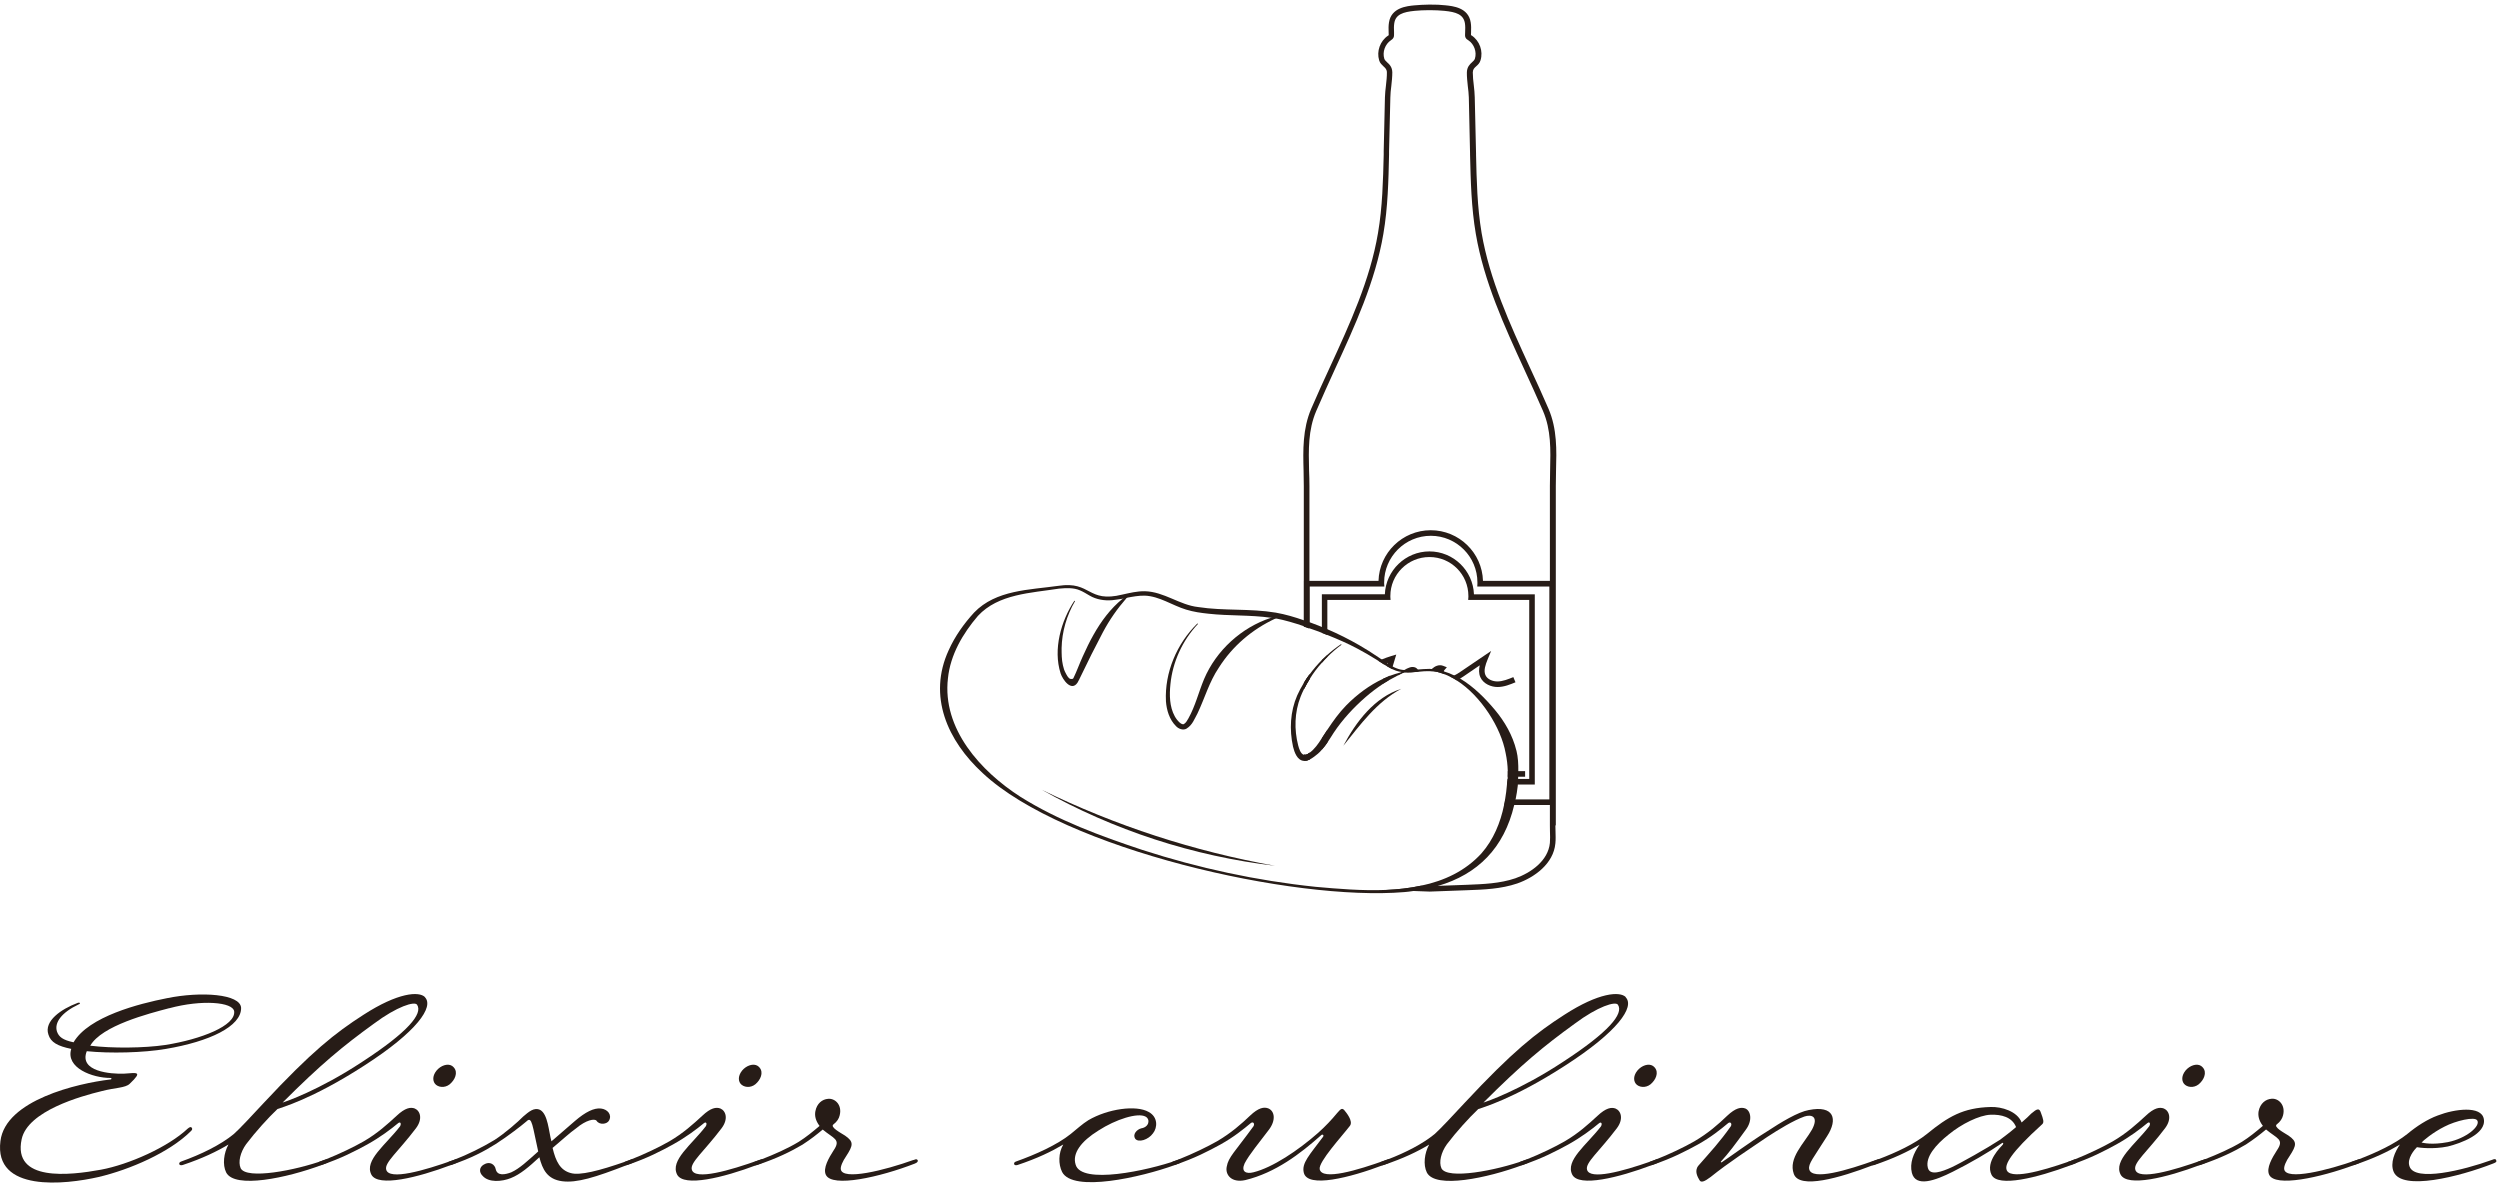 <svg width="315" height="149" viewBox="0 0 315 149" fill="none" xmlns="http://www.w3.org/2000/svg">
<g clip-path="url(#clip0_60_166)">
<path d="M20.921 132.159C26.383 131.239 30.425 129.326 30.38 126.986C30.279 125.237 25.354 124.891 21.021 125.774C17.561 126.457 11.17 128.07 9.268 131.33C7.902 131.039 7.411 130.647 7.174 129.964C6.828 128.844 7.757 127.578 9.896 126.558C10.187 126.466 10.096 126.266 9.805 126.357C7.702 127.14 5.517 128.652 6.1 130.356C6.391 131.33 7.274 131.813 8.976 132.159C8.239 134.554 11.653 135.821 13.902 135.821C14.102 135.821 14.102 136.021 13.847 136.021C9.805 136.504 0.692 138.599 0.055 143.772C-0.774 150.248 8.184 149.273 12.436 148.299C16.332 147.379 21.349 145.229 24.08 142.497C24.28 142.315 24.225 142.169 24.134 142.06C24.034 141.969 23.889 142.005 23.652 142.205C21.166 144.546 16.196 146.741 12.727 147.379C8.776 148.107 1.566 148.936 2.731 143.526C3.514 139.974 10.187 138.116 12.827 137.478C14.484 137.041 15.804 137.087 16.341 136.558C18.089 134.901 17.17 135.192 15.604 135.283C14.002 135.338 9.905 135.046 10.934 132.451C13.856 132.751 18.089 132.651 20.921 132.159ZM21.321 127.04C25.463 125.92 29.36 126.266 29.506 127.432C29.706 129.235 25.363 130.948 20.83 131.667C18.199 132.059 14.147 132.104 11.371 131.758C12.827 129.226 18.727 127.714 21.321 127.031V127.04Z" fill="#271C17"/>
<path d="M53.54 125.629C52.802 124.891 50.171 125.036 45.792 127.869C42.224 130.164 39.31 132.451 33.211 138.99C32.091 140.202 30.043 142.397 29.46 142.888C27.803 144.255 25.318 145.466 22.832 146.35C22.687 146.404 22.541 146.495 22.587 146.696C22.687 146.841 22.832 146.841 23.033 146.787C25.518 145.958 27.321 145.083 28.786 144.209C28.195 145.284 28.012 146.75 28.495 147.725C29.569 149.829 36.16 148.417 40.521 146.796C40.685 146.732 40.849 146.668 41.004 146.614C41.441 146.468 41.441 146.313 41.386 146.222C41.34 146.067 41.249 146.04 41.058 146.094C40.986 146.113 40.913 146.149 40.849 146.167C37.198 147.488 31.053 148.654 30.325 147.197C29.979 146.422 30.279 145.193 31.008 144.173C32.228 142.57 33.739 140.903 34.959 139.737C35.305 139.591 39.247 138.562 45.883 134.272C52.556 129.982 54.705 126.858 53.54 125.647V125.629ZM45.683 133.762C40.157 137.414 35.869 138.844 35.605 138.926C40.421 134.108 43.198 131.813 47.103 128.989C50.026 126.803 52.265 126.12 52.556 126.603C53.294 127.723 51.437 130.01 45.683 133.762Z" fill="#271C17"/>
<path d="M56.954 134.299C56.416 133.953 55.542 134.245 55.005 134.892C54.414 135.62 54.523 136.349 54.951 136.695C55.433 137.077 56.316 137.077 56.899 136.394C57.491 135.766 57.727 134.837 56.954 134.299ZM57.727 146.204C57.682 146.003 57.527 146.003 57.19 146.149C57.172 146.158 57.136 146.167 57.117 146.176C53.485 147.479 49.006 148.772 48.66 147.37C48.423 146.486 50.171 145.12 52.411 142.16C53.294 140.985 52.948 139.965 52.265 139.673C51.737 139.473 51.054 139.573 49.971 140.593C48.851 141.622 47.586 142.788 45.829 143.808C44.645 144.491 42.779 145.393 41.058 146.076C40.986 146.095 40.913 146.131 40.849 146.149C40.667 146.222 40.494 146.286 40.321 146.35C40.175 146.404 40.03 146.495 40.075 146.696C40.13 146.841 40.312 146.841 40.512 146.787C42.997 145.958 44.745 145.038 46.266 144.209C47.923 143.289 49.279 142.26 50.162 141.522C50.453 141.285 50.599 141.577 50.408 141.914C48.605 144.255 45.865 146.204 46.794 148.007C47.64 149.601 52.602 148.39 56.844 146.787C56.862 146.778 56.899 146.769 56.917 146.769C57.063 146.705 57.199 146.65 57.336 146.605C57.773 146.459 57.773 146.304 57.718 146.213L57.727 146.204Z" fill="#271C17"/>
<path d="M79.913 146.204C79.859 146.003 79.713 146.003 79.376 146.149C79.322 146.167 79.258 146.195 79.212 146.213C79.085 146.258 78.967 146.304 78.839 146.35C75.462 147.534 73.031 148.135 71.92 147.807C70.6 147.461 70.027 146.35 69.626 144.637C70.846 143.617 71.775 142.743 72.603 142.16C73.823 141.131 74.943 140.885 75.179 141.231C75.525 141.768 76.499 141.668 76.745 141.176C77.137 140.447 76.545 139.764 75.717 139.673C74.843 139.573 73.768 140.11 72.457 141.231L69.48 143.808C69.135 142.542 69.043 140.402 68.069 139.855C67.286 139.473 66.613 140.101 65.921 140.684C65.293 141.331 63.581 142.834 62.261 143.663C60.804 144.546 58.938 145.475 57.181 146.149C57.163 146.158 57.127 146.167 57.108 146.176C56.954 146.231 56.808 146.295 56.653 146.34C56.508 146.395 56.362 146.486 56.407 146.687C56.508 146.832 56.653 146.832 56.853 146.778C56.872 146.778 56.908 146.759 56.926 146.759C59.375 145.931 61.005 145.065 62.461 144.145C64.118 143.08 65.73 141.814 66.358 141.276C67.041 140.593 67.095 141.905 67.814 145.083C66.449 146.295 65.475 147.233 64.41 147.716C63.636 148.007 62.662 148.198 62.461 147.324C62.361 146.741 61.724 146.258 60.95 146.741C60.358 147.087 60.358 147.716 60.804 148.153C61.578 149.036 63.235 148.891 64.355 148.444C65.575 147.962 66.695 146.987 67.96 145.812C68.352 147.324 68.934 148.59 70.837 148.836C72.658 149.073 74.979 148.362 79.021 146.787C79.04 146.778 79.067 146.778 79.085 146.768C79.222 146.714 79.367 146.65 79.513 146.605C79.959 146.459 79.959 146.304 79.904 146.213H79.913V146.204Z" fill="#271C17"/>
<path d="M95.463 134.299C94.926 133.953 94.043 134.245 93.505 134.892C92.923 135.62 93.014 136.349 93.46 136.695C93.952 137.077 94.816 137.077 95.408 136.394C95.991 135.766 96.237 134.837 95.463 134.299ZM96.237 146.204C96.191 146.049 96.1 146.022 95.909 146.076C95.818 146.095 95.727 146.14 95.636 146.167C91.985 147.47 87.515 148.772 87.169 147.37C86.923 146.486 88.68 145.12 90.92 142.16C91.803 140.985 91.457 139.965 90.774 139.673C90.237 139.473 89.554 139.573 88.48 140.593C87.36 141.622 86.086 142.788 84.338 143.808C83.091 144.528 81.133 145.466 79.367 146.149C79.313 146.167 79.249 146.195 79.203 146.213C79.076 146.258 78.958 146.304 78.83 146.35C78.684 146.404 78.539 146.495 78.593 146.696C78.648 146.841 78.83 146.841 79.03 146.787C79.049 146.778 79.076 146.778 79.094 146.769C81.552 145.94 83.291 145.029 84.784 144.209C86.441 143.289 87.806 142.26 88.69 141.522C88.981 141.285 89.126 141.577 88.926 141.914C87.124 144.255 84.402 146.204 85.321 148.007C86.168 149.601 91.129 148.39 95.363 146.787C95.381 146.778 95.408 146.778 95.426 146.769C95.572 146.714 95.718 146.65 95.854 146.605C96.3 146.459 96.3 146.304 96.246 146.213H96.237V146.204Z" fill="#271C17"/>
<path d="M115.109 146.149C111.449 147.47 106.132 148.781 105.941 147.324C105.887 146.978 106.187 146.295 106.624 145.666C107.507 144.3 107.598 143.863 106.478 143.089C105.941 142.743 104.53 142.014 105.022 141.668C105.459 141.34 105.705 140.939 105.796 140.548C106.142 139.227 105.213 138.362 104.339 138.453C103.602 138.507 102.919 139.036 102.737 140.019C102.637 140.548 102.737 141.176 103.265 141.868C102.391 142.606 101.562 143.289 100.634 143.872C99.241 144.719 97.548 145.457 95.918 146.094C95.827 146.113 95.736 146.158 95.645 146.186C95.481 146.249 95.326 146.304 95.171 146.359C95.026 146.413 94.88 146.504 94.935 146.705C95.026 146.85 95.171 146.85 95.372 146.796C95.39 146.787 95.417 146.787 95.436 146.778C97.894 145.958 99.669 145.083 101.125 144.218C102.254 143.48 102.837 143.007 103.665 142.324C105.031 143.48 106.005 143.535 105.031 144.956C104.439 145.876 103.665 147.197 104.057 148.025C104.831 149.683 110.876 148.317 115.264 146.614C115.646 146.468 115.646 146.313 115.646 146.222C115.555 146.022 115.409 146.022 115.118 146.167V146.149H115.109Z" fill="#271C17"/>
<path d="M148.593 146.076C148.493 146.104 148.393 146.149 148.292 146.195C144.587 147.497 136.239 149.301 135.529 146.741C135.083 145.32 136.212 143.808 138.397 142.451C140.591 141.03 143.367 140.156 144.341 140.693C144.969 141.039 144.787 142.014 143.804 142.169C143.222 142.315 142.684 142.943 143.03 143.471C143.422 144.009 144.687 143.626 145.279 142.797C145.862 142.06 145.907 140.748 144.742 140.11C143.14 139.191 139.571 139.719 137.14 141.14C136.366 141.622 135.684 142.26 134.901 142.888C133.189 144.255 130.503 145.466 128.018 146.35C127.872 146.404 127.727 146.495 127.781 146.696C127.872 146.841 128.018 146.841 128.218 146.787C130.704 145.958 132.506 145.084 133.972 144.209C133.344 145.284 133.344 146.696 133.826 147.67C135.183 150.293 143.795 148.335 148.028 146.796C148.037 146.796 148.047 146.787 148.056 146.787C148.22 146.723 148.383 146.659 148.538 146.605C148.921 146.459 148.921 146.304 148.921 146.213C148.848 146.067 148.757 146.031 148.593 146.085V146.076Z" fill="#271C17"/>
<path d="M175.203 146.204C175.176 146.049 175.067 146.022 174.875 146.076C174.803 146.095 174.739 146.131 174.666 146.149C171.015 147.47 166.582 148.781 166.281 147.324C166.099 146.404 169.113 143.134 170.087 141.859C170.533 141.276 169.65 140.202 169.359 139.855C169.058 139.564 168.912 139.764 168.476 140.247C167.793 141.076 167.019 141.905 166.09 142.734C163.55 144.974 160.328 147.115 157.942 147.707C157.023 147.943 156.34 147.652 156.823 146.586C157.405 145.457 158.716 143.899 159.891 142.333C160.774 141.158 160.628 140.001 159.8 139.655C159.262 139.455 158.58 139.555 157.505 140.575C156.431 141.604 155.111 142.77 153.363 143.79C152.171 144.473 150.304 145.375 148.584 146.058C148.483 146.085 148.383 146.131 148.283 146.176C148.138 146.231 147.992 146.277 147.846 146.331C147.701 146.386 147.555 146.477 147.61 146.677C147.691 146.814 147.828 146.823 148.01 146.778C148.01 146.778 148.028 146.778 148.037 146.778C150.523 145.949 152.271 145.029 153.791 144.2C155.448 143.28 156.713 142.251 157.596 141.513C157.888 141.276 158.134 141.568 157.942 141.905C155.603 145.12 154.774 145.803 154.574 146.978C154.337 148.007 155.166 149.082 156.914 148.69C160.719 147.761 163.833 145.375 166.464 143.034C166.609 142.888 166.855 142.989 166.709 143.235C164.998 145.53 163.978 146.55 164.279 147.761C164.743 149.738 170.05 148.408 174.32 146.787C174.32 146.787 174.32 146.787 174.338 146.787C174.493 146.732 174.648 146.668 174.803 146.614C175.24 146.468 175.24 146.313 175.185 146.222H175.203V146.204Z" fill="#271C17"/>
<path d="M204.845 125.629C204.108 124.891 201.477 125.036 197.098 127.869C193.529 130.164 190.616 132.451 184.516 138.99C183.397 140.202 181.348 142.397 180.766 142.888C179.273 144.118 177.106 145.229 174.866 146.085C174.794 146.104 174.73 146.14 174.657 146.158C174.484 146.231 174.302 146.295 174.129 146.359C173.983 146.413 173.838 146.504 173.883 146.705C173.983 146.85 174.129 146.85 174.329 146.796C174.329 146.796 174.329 146.796 174.347 146.787C176.824 145.967 178.617 145.093 180.074 144.218C179.482 145.293 179.3 146.759 179.782 147.734C180.857 149.838 187.448 148.426 191.809 146.805H191.818C191.982 146.741 192.145 146.677 192.3 146.623C192.737 146.477 192.737 146.322 192.683 146.231C192.655 146.076 192.546 146.049 192.355 146.104C192.282 146.122 192.209 146.158 192.145 146.176C188.495 147.497 182.35 148.663 181.621 147.206C181.275 146.431 181.576 145.202 182.304 144.182C183.524 142.579 185.035 140.912 186.255 139.746C186.601 139.6 190.543 138.571 197.18 134.281C203.853 129.991 206.001 126.867 204.836 125.656V125.629H204.845ZM196.989 133.762C191.463 137.414 187.175 138.844 186.911 138.926C191.727 134.108 194.503 131.813 198.409 128.989C201.331 126.803 203.571 126.12 203.862 126.603C204.599 127.723 202.742 130.01 196.989 133.762Z" fill="#271C17"/>
<path d="M208.259 134.299C207.722 133.953 206.848 134.245 206.311 134.892C205.719 135.62 205.829 136.349 206.256 136.695C206.739 137.077 207.622 137.077 208.205 136.394C208.796 135.766 209.033 134.837 208.259 134.299ZM209.033 146.204C208.988 146.003 208.833 146.003 208.505 146.149C208.45 146.158 208.414 146.176 208.369 146.204C208.232 146.258 208.095 146.295 207.968 146.35C204.417 147.597 200.303 148.709 199.966 147.379C199.729 146.495 201.477 145.129 203.716 142.169C204.6 140.994 204.254 139.974 203.571 139.682C203.043 139.482 202.36 139.582 201.277 140.602C200.157 141.632 198.891 142.797 197.134 143.817C195.951 144.501 194.085 145.402 192.364 146.085C192.291 146.104 192.218 146.14 192.155 146.158C191.982 146.231 191.8 146.295 191.627 146.359C191.481 146.413 191.335 146.504 191.381 146.705C191.435 146.85 191.617 146.85 191.818 146.796H191.827C194.312 145.967 196.06 145.047 197.581 144.218C199.237 143.298 200.594 142.269 201.477 141.531C201.768 141.295 201.914 141.586 201.723 141.923C199.92 144.264 197.189 146.213 198.109 148.016C198.955 149.61 203.917 148.399 208.159 146.796C208.177 146.787 208.205 146.787 208.223 146.778C208.369 146.723 208.505 146.659 208.651 146.614C209.088 146.468 209.088 146.313 209.033 146.222V146.204Z" fill="#271C17"/>
<path d="M236.918 146.204C236.891 146.067 236.818 146.031 236.663 146.067C236.59 146.067 236.508 146.113 236.39 146.149C232.73 147.47 228.297 148.781 227.96 147.324C227.814 146.641 228.488 145.912 230.199 143.18C231.62 140.994 231.083 139.227 227.905 139.865C226.54 140.11 224.446 141.376 222.589 142.597C220.395 143.963 218.255 145.575 216.935 146.45C216.844 146.495 216.79 146.395 216.844 146.35C217.818 145.284 218.556 144.3 219.967 142.351C220.85 141.176 220.595 139.965 219.921 139.673C219.384 139.473 218.701 139.573 217.618 140.593C216.553 141.622 215.233 142.788 213.485 143.808C212.238 144.528 210.28 145.466 208.514 146.149C208.46 146.158 208.423 146.176 208.378 146.204C208.241 146.258 208.104 146.295 207.977 146.35C207.831 146.404 207.686 146.495 207.731 146.696C207.831 146.841 207.977 146.841 208.177 146.787C208.196 146.778 208.223 146.778 208.241 146.769C210.699 145.94 212.429 145.029 213.931 144.209C215.588 143.289 216.853 142.26 217.736 141.522C218.028 141.285 218.273 141.577 218.082 141.914C216.662 143.918 215.652 144.983 213.986 146.887C213.448 147.57 213.931 148.344 214.131 148.69C214.313 149.036 214.714 148.927 215.542 148.299C217.782 146.495 220.413 144.792 222.716 143.225C224.127 142.306 225.975 141.176 227.35 140.684C228.224 140.393 229.198 140.639 228.324 142.306C227.295 144.109 225.302 145.912 226.021 147.916C226.722 149.874 231.774 148.435 236.017 146.805C236.026 146.805 236.035 146.805 236.044 146.805C236.208 146.741 236.39 146.668 236.554 146.605C236.991 146.459 236.991 146.304 236.936 146.213H236.918V146.204Z" fill="#271C17"/>
<path d="M261.435 146.076C261.316 146.104 261.216 146.158 261.107 146.204C260.97 146.258 260.834 146.295 260.706 146.35C260.688 146.359 260.661 146.359 260.643 146.368C257.12 147.597 253.087 148.699 252.813 147.324C252.668 146.696 253.205 145.375 257.302 141.668C257.593 141.431 257.447 140.994 257.156 140.211C256.956 139.582 256.673 139.682 255.936 140.311C255.645 140.602 255.253 140.994 254.725 141.431C254.188 140.019 252.185 139.427 250.82 139.482C247.36 139.573 245.467 140.693 242.781 142.888C241.252 144.118 238.93 145.22 236.672 146.067C236.417 146.158 236.163 146.249 235.917 146.35C235.771 146.404 235.625 146.495 235.671 146.696C235.753 146.814 235.871 146.841 236.017 146.814C236.026 146.814 236.035 146.814 236.044 146.805C236.062 146.805 236.099 146.805 236.117 146.805C238.593 145.976 240.396 145.102 241.871 144.227C241.088 145.302 240.596 146.568 240.896 147.78C241.379 149.638 243.819 148.763 246.058 147.634C248.207 146.568 250.638 145.147 252.258 144.027C252.349 143.936 252.495 144.027 252.349 144.227C252.149 144.473 250.11 146.377 250.938 148.035C251.739 149.628 256.646 148.417 260.925 146.814C260.943 146.814 260.97 146.814 260.989 146.796C261.134 146.741 261.271 146.677 261.417 146.632C261.808 146.486 261.808 146.331 261.808 146.24C261.735 146.095 261.635 146.058 261.462 146.113L261.435 146.085V146.076ZM251.976 143.626C250.419 144.646 247.051 146.55 245.885 147.087C244.711 147.616 243.163 148.208 242.908 147.133C242.563 145.776 243.937 144.209 245.539 142.943C247.142 141.622 249.39 140.511 250.801 140.457C252.167 140.402 253.533 140.748 254.024 142.014C253.341 142.606 252.568 143.189 251.976 143.635V143.626Z" fill="#271C17"/>
<path d="M277.321 134.299C276.793 133.953 275.91 134.245 275.373 134.892C274.79 135.62 274.89 136.349 275.327 136.695C275.81 137.077 276.684 137.077 277.275 136.394C277.858 135.766 278.104 134.837 277.321 134.299ZM278.113 146.204C278.067 146.049 277.976 146.022 277.785 146.076C277.694 146.095 277.603 146.14 277.512 146.167C273.861 147.47 269.391 148.772 269.046 147.37C268.8 146.486 270.557 145.12 272.796 142.16C273.679 140.985 273.333 139.965 272.651 139.673C272.114 139.473 271.431 139.573 270.356 140.593C269.237 141.622 267.962 142.788 266.214 143.808C265.022 144.491 263.155 145.393 261.435 146.076C261.316 146.104 261.216 146.158 261.107 146.204C260.97 146.258 260.834 146.295 260.706 146.35C260.688 146.359 260.661 146.359 260.643 146.368C260.515 146.432 260.424 146.523 260.47 146.687C260.524 146.832 260.706 146.832 260.907 146.778C260.925 146.778 260.952 146.778 260.97 146.759C263.428 145.931 265.158 145.02 266.66 144.2C268.317 143.28 269.683 142.251 270.566 141.513C270.857 141.276 271.003 141.568 270.803 141.905C269 144.246 266.278 146.195 267.197 147.998C268.044 149.592 272.997 148.381 277.239 146.778C277.257 146.778 277.285 146.778 277.303 146.759C277.448 146.705 277.585 146.641 277.731 146.595C278.168 146.45 278.168 146.295 278.122 146.204H278.113Z" fill="#271C17"/>
<path d="M297.167 146.076C297.094 146.104 297.022 146.14 296.949 146.158C293.298 147.461 288.009 148.781 287.809 147.315C287.754 146.969 288.045 146.286 288.491 145.657C289.374 144.291 289.465 143.854 288.346 143.08C287.809 142.734 286.397 142.005 286.889 141.659C287.326 141.331 287.563 140.93 287.663 140.539C288.009 139.218 287.071 138.353 286.206 138.444C285.469 138.498 284.786 139.027 284.586 140.01C284.495 140.539 284.586 141.167 285.123 141.859C284.249 142.597 283.421 143.28 282.492 143.863C281.099 144.71 279.406 145.448 277.776 146.085C277.685 146.104 277.594 146.149 277.503 146.176C277.339 146.24 277.184 146.295 277.03 146.35C276.884 146.404 276.738 146.495 276.793 146.696C276.884 146.841 277.03 146.841 277.23 146.787C277.248 146.778 277.275 146.778 277.294 146.769C279.752 145.949 281.527 145.074 282.984 144.209C284.103 143.471 284.695 142.998 285.524 142.315C286.889 143.471 287.863 143.526 286.889 144.947C286.297 145.867 285.523 147.187 285.915 148.016C286.661 149.61 292.288 148.399 296.621 146.796H296.639C296.803 146.732 296.958 146.668 297.113 146.614C297.504 146.468 297.504 146.313 297.504 146.222C297.431 146.076 297.34 146.04 297.158 146.095V146.076H297.167Z" fill="#271C17"/>
<path d="M314.519 146.204C314.465 146.003 314.319 146.003 313.982 146.149C310.331 147.47 304.286 148.927 303.604 146.978C303.221 145.949 304.286 144.792 304.532 144.546C304.769 144.601 306.572 144.838 308.429 144.455C310.031 144.063 313.299 142.888 312.962 140.994C312.662 139.282 309.303 139.719 307.163 140.548C305.843 141.03 304.478 141.914 303.312 142.888C301.765 144.118 299.434 145.229 297.167 146.085C297.094 146.113 297.022 146.149 296.949 146.167C296.776 146.231 296.603 146.295 296.439 146.35C296.293 146.404 296.148 146.495 296.193 146.696C296.293 146.832 296.43 146.841 296.621 146.787H296.639C299.125 145.958 300.927 145.084 302.393 144.209C301.765 145.093 301.118 146.55 301.61 147.67C302.684 150.066 309.803 148.299 314.137 146.605C314.583 146.459 314.583 146.304 314.528 146.213H314.519V146.204ZM307.992 141.959C309.403 141.222 311.834 140.639 312.134 141.176C312.571 141.859 310.814 143.426 308.429 143.909C306.38 144.291 305.361 144 305.115 143.963C305.261 143.763 306.535 142.688 307.992 141.959Z" fill="#271C17"/>
<path d="M164.998 84.979C164.761 85.298 164.534 85.635 164.333 85.972V86.773C164.534 86.373 164.761 85.972 164.998 85.589C164.998 85.571 165.016 85.544 165.043 85.525V84.924C165.043 84.924 165.016 84.952 164.998 84.979ZM196.033 104.006V61.234C196.033 60.587 196.051 59.941 196.06 59.303C196.133 56.725 196.206 54.048 195.113 51.507C194.349 49.73 193.529 47.954 192.728 46.224C190.252 40.832 187.694 35.258 186.683 29.355C186.128 26.058 186.055 22.707 185.982 19.473V19.318C185.918 16.959 185.864 14.6 185.818 12.25C185.809 11.768 185.755 11.258 185.7 10.766C185.627 10.183 185.573 9.636 185.573 9.126C185.582 8.735 185.755 8.571 186.01 8.343C186.219 8.161 186.446 7.951 186.547 7.596C186.902 6.458 186.446 5.146 185.418 4.463C185.39 4.463 185.354 4.436 185.345 4.436V4.354C185.345 4.253 185.354 4.144 185.354 4.044C185.363 3.652 185.381 3.233 185.309 2.824C185.017 0.938 183.051 0.765 182.095 0.665C181.485 0.601 180.902 0.574 180.383 0.583C180.31 0.583 180.238 0.583 180.165 0.583H179.955C179.4 0.583 178.836 0.628 178.226 0.674C177.279 0.765 175.303 0.947 175.012 2.824C174.939 3.252 174.957 3.661 174.967 4.053C174.976 4.153 174.976 4.263 174.976 4.372C174.976 4.399 174.976 4.427 174.985 4.427C174.967 4.445 174.921 4.472 174.885 4.499C173.892 5.164 173.428 6.467 173.774 7.605C173.874 7.961 174.12 8.161 174.311 8.352C174.557 8.58 174.748 8.744 174.748 9.135C174.757 9.646 174.693 10.192 174.63 10.775C174.575 11.258 174.511 11.768 174.502 12.26C174.448 14.509 174.402 16.768 174.347 19.018V19.482C174.266 22.716 174.193 26.067 173.628 29.365C172.636 35.267 170.06 40.841 167.583 46.233C166.782 47.963 165.963 49.749 165.207 51.516C164.124 54.057 164.179 56.725 164.251 59.312C164.26 59.941 164.279 60.596 164.279 61.243V78.958C164.497 79.031 164.725 79.113 164.943 79.186C164.961 79.186 164.971 79.186 164.989 79.186V61.234C164.989 60.578 164.971 59.913 164.943 59.285C164.88 56.662 164.816 54.184 165.845 51.789C166.6 50.031 167.419 48.237 168.202 46.515C170.697 41.087 173.291 35.467 174.302 29.483C174.876 26.131 174.948 22.752 175.021 19.491V19.036C175.085 16.777 175.14 14.527 175.185 12.269C175.185 11.822 175.249 11.321 175.303 10.857C175.367 10.274 175.431 9.682 175.431 9.126C175.422 8.434 175.048 8.088 174.766 7.842C174.602 7.687 174.475 7.56 174.42 7.396C174.165 6.558 174.511 5.565 175.267 5.064C175.358 5 175.495 4.909 175.577 4.745C175.649 4.609 175.649 4.463 175.649 4.345C175.649 4.244 175.649 4.135 175.649 4.035C175.631 3.652 175.622 3.288 175.677 2.933C175.841 1.813 176.796 1.512 178.253 1.366C178.845 1.312 179.391 1.284 179.928 1.284H180.32C180.848 1.284 181.385 1.312 181.986 1.366C183.46 1.512 184.398 1.813 184.58 2.933C184.635 3.288 184.626 3.652 184.608 4.035C184.598 4.135 184.598 4.244 184.598 4.345C184.589 4.427 184.589 4.59 184.662 4.745C184.744 4.909 184.881 5 185.008 5.073C185.745 5.556 186.101 6.558 185.837 7.396C185.782 7.56 185.654 7.687 185.481 7.842C185.208 8.088 184.835 8.434 184.826 9.135C184.817 9.682 184.881 10.274 184.944 10.857C184.999 11.321 185.063 11.822 185.072 12.269C185.126 14.628 185.172 16.987 185.227 19.337V19.491C185.309 22.761 185.381 26.14 185.955 29.483C186.975 35.467 189.551 41.087 192.045 46.515C192.828 48.237 193.666 50.031 194.421 51.789C195.45 54.184 195.377 56.662 195.314 59.285C195.295 59.913 195.286 60.578 195.286 61.234V104.006C195.286 104.252 195.286 104.507 195.295 104.762C195.314 105.235 195.323 105.745 195.286 106.21C195.068 108.46 192.892 109.981 190.935 110.664C188.986 111.329 186.883 111.402 184.853 111.484L181.13 111.62L180.547 111.638C180.402 111.638 180.256 111.638 180.147 111.638C180.001 111.638 179.855 111.638 179.71 111.62L179.018 111.602C177.588 111.912 176.105 112.076 174.602 112.139C174.876 112.148 175.13 112.158 175.385 112.167L177.907 112.258L180.147 112.34L184.872 112.167C186.956 112.094 189.123 112.012 191.162 111.32C193.329 110.564 195.741 108.842 195.978 106.265C196.033 105.755 196.005 105.226 195.996 104.734C195.996 104.489 195.978 104.252 195.978 103.997H196.042L196.033 104.006ZM164.998 94.852C164.934 94.898 164.87 94.934 164.816 94.98C164.634 95.098 164.47 95.125 164.342 95.08V95.854C164.424 95.854 164.515 95.854 164.616 95.836C164.743 95.818 164.87 95.763 165.007 95.699C165.016 95.699 165.025 95.69 165.052 95.681V94.825C165.052 94.825 165.025 94.843 165.007 94.852H164.998Z" fill="#271C17"/>
<path d="M164.333 85.972C164.333 85.972 164.288 86.026 164.288 86.045V86.864C164.288 86.864 164.315 86.8 164.333 86.773C164.534 86.373 164.761 85.972 164.998 85.589V84.979C164.761 85.298 164.534 85.635 164.333 85.972ZM164.816 94.971C164.634 95.089 164.47 95.116 164.342 95.071C164.333 95.071 164.315 95.071 164.297 95.071V95.836C164.297 95.836 164.315 95.836 164.342 95.836C164.424 95.836 164.515 95.836 164.616 95.818C164.743 95.799 164.87 95.745 165.007 95.681V94.834C164.943 94.879 164.88 94.916 164.825 94.961H164.816V94.971ZM186.856 73.193C186.756 69.659 183.843 66.808 180.274 66.808C176.705 66.808 173.792 69.659 173.692 73.193H164.297V78.94C164.297 78.94 164.324 78.949 164.342 78.949C164.561 79.022 164.788 79.104 165.007 79.177V73.903H174.429L174.402 73.53V73.393C174.402 70.151 177.042 67.51 180.283 67.51C183.524 67.51 186.155 70.151 186.155 73.393V73.53L186.137 73.903H195.223V100.727H189.651C189.624 100.964 189.578 101.191 189.524 101.428H195.914V73.193H186.856Z" fill="#271C17"/>
<path d="M166.564 83.148V83.503C166.782 83.248 167.019 83.002 167.256 82.766V82.511C167.019 82.72 166.791 82.939 166.564 83.157V83.148ZM166.564 93.003V94.442C166.819 94.16 167.046 93.859 167.256 93.55V91.947C167.019 92.302 166.791 92.648 166.564 93.003ZM185.718 74.878C185.6 71.881 183.124 69.477 180.11 69.477C177.097 69.477 174.611 71.881 174.493 74.878H166.555V79.751C166.782 79.833 167.019 79.924 167.246 80.024V75.588H175.212L175.185 75.215V75.097C175.185 72.382 177.388 70.187 180.11 70.187C182.832 70.187 185.017 72.382 185.017 75.097V75.215L184.99 75.588H192.683V98.149H189.961C189.942 98.377 189.915 98.605 189.879 98.832V98.851H193.384V74.887H185.718V74.878Z" fill="#271C17"/>
<path d="M175.932 82.465L175.476 83.977L175.394 84.287C175.176 84.186 174.967 84.068 174.766 83.941L174.857 83.613L174.885 83.522C174.885 83.522 174.812 83.54 174.784 83.567C174.648 83.622 174.53 83.667 174.393 83.722C174.156 83.576 173.929 83.421 173.692 83.276L174.093 83.094C174.493 82.93 174.903 82.784 175.313 82.656L175.932 82.474V82.465Z" fill="#271C17"/>
<path d="M175.13 85.134L175.003 85.553C174.985 85.626 174.976 85.68 174.957 85.726C174.721 85.871 174.539 85.972 174.493 86.008C174.42 86.054 174.357 86.099 174.284 86.145C174.211 85.926 174.238 85.68 174.284 85.516C174.566 85.38 174.839 85.261 175.121 85.143L175.13 85.134Z" fill="#271C17"/>
<path d="M178.754 84.633C178.153 84.687 177.552 84.751 176.951 84.706C176.751 84.788 176.432 84.942 176.077 85.134C176.241 84.988 176.405 84.833 176.587 84.688H176.596C176.596 84.688 176.605 84.669 176.614 84.669C176.714 84.578 176.824 84.505 176.933 84.432C177.142 84.296 177.361 84.186 177.607 84.105C178.053 83.959 178.335 84.077 178.481 84.196C178.544 84.25 178.599 84.296 178.626 84.36C178.69 84.442 178.726 84.542 178.754 84.642V84.633Z" fill="#271C17"/>
<path d="M181.958 84.788C181.976 84.851 182.013 84.906 182.049 84.952C181.849 84.879 181.649 84.806 181.448 84.751C181.376 84.733 181.303 84.706 181.23 84.697C181.221 84.651 181.221 84.615 181.221 84.569C181.175 84.587 181.13 84.624 181.084 84.651C180.793 84.578 180.493 84.551 180.192 84.551C180.192 84.551 180.192 84.551 180.192 84.533C180.256 84.451 180.329 84.369 180.411 84.287C180.784 83.941 181.312 83.686 181.84 83.895L182.304 84.077L181.976 84.451C181.976 84.451 181.922 84.533 181.913 84.587C181.904 84.642 181.913 84.715 181.94 84.788H181.958Z" fill="#271C17"/>
<path d="M190.962 85.963C190.279 86.245 189.514 86.564 188.686 86.564C187.903 86.564 186.902 86.181 186.519 85.316C186.31 84.833 186.337 84.332 186.446 83.831L184.407 85.225C184.28 85.307 184.134 85.398 183.979 85.498C183.852 85.58 183.706 85.653 183.561 85.726C183.278 85.553 183.005 85.38 182.714 85.252C182.887 85.243 183.069 85.188 183.242 85.106C183.488 84.988 183.752 84.824 184.007 84.651L187.885 82.019L187.439 83.094C187.166 83.767 186.92 84.469 187.157 85.043C187.402 85.617 188.103 85.862 188.668 85.862C189.351 85.862 190.024 85.58 190.68 85.316L190.953 85.972L190.962 85.963Z" fill="#271C17"/>
<path d="M192.164 97.166V97.867H189.97C189.988 97.639 189.988 97.402 189.979 97.166H192.164Z" fill="#271C17"/>
<path d="M181.23 84.578C181.23 84.578 181.139 84.633 181.093 84.66C181.148 84.669 181.194 84.678 181.239 84.706C181.23 84.66 181.23 84.624 181.23 84.578ZM191.062 94.561C190.598 92.657 189.587 90.908 188.349 89.433C187.102 87.948 185.664 86.509 183.988 85.507C183.752 85.371 183.506 85.234 183.251 85.115C183.078 85.198 182.896 85.252 182.723 85.261C183.014 85.398 183.297 85.562 183.57 85.735C186.629 87.684 189.141 91.692 189.715 94.861C189.879 95.617 189.97 96.41 189.988 97.175C189.997 97.412 189.997 97.648 189.988 97.876C189.988 97.967 189.988 98.058 189.979 98.149H191.281C191.29 98.058 191.29 97.976 191.29 97.876C191.29 97.639 191.308 97.412 191.308 97.175C191.317 96.3 191.281 95.435 191.071 94.57L191.062 94.561ZM181.958 84.788C181.931 84.715 181.913 84.642 181.931 84.587C181.794 84.533 181.658 84.496 181.53 84.46C181.175 84.369 180.793 84.305 180.429 84.287C180.347 84.369 180.274 84.451 180.21 84.533C180.21 84.542 180.201 84.542 180.201 84.551C180.502 84.551 180.802 84.578 181.093 84.651C181.148 84.651 181.194 84.669 181.239 84.697C181.312 84.697 181.385 84.724 181.458 84.751C181.658 84.806 181.858 84.879 182.058 84.952C182.013 84.897 181.986 84.851 181.967 84.788H181.958ZM178.626 84.35C178.053 84.423 177.488 84.478 176.933 84.423C176.614 84.405 176.305 84.341 175.986 84.214C175.813 84.15 175.631 84.068 175.467 83.977C175.258 83.877 175.048 83.749 174.848 83.613C174.83 83.613 174.794 83.585 174.775 83.558C174.539 83.412 174.311 83.248 174.083 83.084C173.938 82.984 173.783 82.884 173.637 82.784C172.864 82.256 172.062 81.755 171.243 81.281C169.959 80.543 168.621 79.869 167.256 79.286C167.028 79.186 166.8 79.086 166.564 79.004C166.427 78.94 166.309 78.886 166.172 78.84C165.799 78.694 165.426 78.558 165.043 78.412V79.177C165.344 79.277 165.635 79.386 165.926 79.487C166.145 79.569 166.354 79.641 166.573 79.733C166.8 79.815 167.037 79.906 167.265 80.006C168.539 80.516 169.805 81.062 171.015 81.709C171.844 82.146 172.645 82.611 173.428 83.103C173.51 83.157 173.601 83.221 173.683 83.267C173.92 83.412 174.147 83.567 174.384 83.713C174.511 83.795 174.63 83.877 174.757 83.941C174.967 84.068 175.176 84.177 175.385 84.287C175.54 84.36 175.713 84.432 175.886 84.496C176.123 84.578 176.359 84.633 176.614 84.66C176.614 84.66 176.623 84.669 176.633 84.669C176.642 84.669 176.633 84.66 176.651 84.66C176.742 84.678 176.851 84.688 176.942 84.706C177.543 84.751 178.144 84.687 178.745 84.633C178.726 84.542 178.681 84.432 178.617 84.35H178.626ZM191.062 94.561C190.598 92.657 189.587 90.908 188.349 89.433C187.102 87.948 185.664 86.509 183.988 85.507C183.752 85.371 183.506 85.234 183.251 85.115C183.078 85.198 182.896 85.252 182.723 85.261C183.014 85.398 183.297 85.562 183.57 85.735C186.629 87.684 189.141 91.692 189.715 94.861C189.879 95.617 189.97 96.41 189.988 97.175C189.997 97.412 189.997 97.648 189.988 97.876C189.988 97.967 189.988 98.058 189.979 98.149H191.281C191.29 98.058 191.29 97.976 191.29 97.876C191.29 97.639 191.308 97.412 191.308 97.175C191.317 96.3 191.281 95.435 191.071 94.57L191.062 94.561ZM181.958 84.788C181.931 84.715 181.913 84.642 181.931 84.587C181.794 84.533 181.658 84.496 181.53 84.46C181.175 84.369 180.793 84.305 180.429 84.287C180.347 84.369 180.274 84.451 180.21 84.533C180.21 84.542 180.201 84.542 180.201 84.551C180.502 84.551 180.802 84.578 181.093 84.651C181.148 84.651 181.194 84.669 181.239 84.697C181.312 84.697 181.385 84.724 181.458 84.751C181.658 84.806 181.858 84.879 182.058 84.952C182.013 84.897 181.986 84.851 181.967 84.788H181.958ZM178.626 84.35C178.053 84.423 177.488 84.478 176.933 84.423C176.614 84.405 176.305 84.341 175.986 84.214C175.813 84.15 175.631 84.068 175.467 83.977C175.258 83.877 175.048 83.749 174.848 83.613C174.83 83.613 174.794 83.585 174.775 83.558C174.539 83.412 174.311 83.248 174.083 83.084C173.938 82.984 173.783 82.884 173.637 82.784C172.864 82.256 172.062 81.755 171.243 81.281C169.959 80.543 168.621 79.869 167.256 79.286C167.028 79.186 166.8 79.086 166.564 79.004C166.427 78.94 166.309 78.886 166.172 78.84C165.799 78.694 165.426 78.558 165.043 78.412V79.177C165.344 79.277 165.635 79.386 165.926 79.487C166.145 79.569 166.354 79.641 166.573 79.733C166.8 79.815 167.037 79.906 167.265 80.006C168.539 80.516 169.805 81.062 171.015 81.709C171.844 82.146 172.645 82.611 173.428 83.103C173.51 83.157 173.601 83.221 173.683 83.267C173.92 83.412 174.147 83.567 174.384 83.713C174.511 83.795 174.63 83.877 174.757 83.941C174.967 84.068 175.176 84.177 175.385 84.287C175.54 84.36 175.713 84.432 175.886 84.496C176.123 84.578 176.359 84.633 176.614 84.66C176.614 84.66 176.623 84.669 176.633 84.669C176.642 84.669 176.633 84.66 176.651 84.66C176.742 84.678 176.851 84.688 176.942 84.706C177.543 84.751 178.144 84.687 178.745 84.633C178.726 84.542 178.681 84.432 178.617 84.35H178.626ZM191.062 94.561C190.598 92.657 189.587 90.908 188.349 89.433C187.102 87.948 185.664 86.509 183.988 85.507C183.752 85.371 183.506 85.234 183.251 85.115C182.823 84.906 182.395 84.733 181.931 84.596C181.794 84.542 181.658 84.505 181.53 84.469C181.175 84.378 180.793 84.314 180.429 84.296C180.329 84.296 180.219 84.278 180.119 84.278C179.637 84.278 179.127 84.323 178.626 84.36C178.053 84.432 177.488 84.487 176.933 84.432C176.614 84.414 176.305 84.35 175.986 84.223C175.813 84.159 175.631 84.077 175.467 83.986C175.258 83.886 175.048 83.758 174.848 83.622C174.83 83.622 174.794 83.594 174.775 83.567C174.539 83.421 174.311 83.257 174.083 83.094C173.938 82.993 173.783 82.893 173.637 82.793C172.864 82.265 172.062 81.764 171.243 81.29C169.959 80.552 168.621 79.878 167.256 79.295C167.028 79.195 166.8 79.095 166.564 79.013C166.427 78.949 166.309 78.895 166.172 78.849C165.799 78.703 165.426 78.567 165.043 78.421V79.186C165.344 79.286 165.635 79.396 165.926 79.496C166.145 79.578 166.354 79.651 166.573 79.742C166.8 79.824 167.037 79.915 167.265 80.015C168.539 80.525 169.805 81.072 171.015 81.718C171.844 82.155 172.645 82.62 173.428 83.112C173.51 83.166 173.601 83.23 173.683 83.276C173.92 83.421 174.147 83.576 174.384 83.722C174.511 83.804 174.63 83.886 174.757 83.95C174.967 84.077 175.176 84.186 175.385 84.296C175.54 84.369 175.713 84.442 175.886 84.505C176.123 84.587 176.359 84.642 176.614 84.669C176.614 84.669 176.623 84.669 176.633 84.669C176.642 84.669 176.633 84.669 176.651 84.669C176.742 84.688 176.851 84.697 176.942 84.715C177.543 84.76 178.144 84.697 178.745 84.642C179.227 84.587 179.719 84.551 180.192 84.569C180.493 84.569 180.793 84.596 181.084 84.669C181.139 84.669 181.184 84.688 181.23 84.715C181.303 84.724 181.376 84.742 181.448 84.769C181.649 84.824 181.849 84.897 182.049 84.97C182.268 85.052 182.495 85.152 182.714 85.27C183.005 85.407 183.287 85.571 183.561 85.744C186.619 87.693 189.132 91.701 189.706 94.87C189.869 95.626 189.961 96.419 189.979 97.184C189.979 97.421 189.979 97.657 189.97 97.885C189.97 97.976 189.97 98.067 189.961 98.158H191.262C191.271 98.067 191.271 97.985 191.271 97.885C191.281 97.648 191.29 97.421 191.29 97.184C191.299 96.309 191.262 95.444 191.053 94.579V94.561H191.062ZM191.062 94.561C190.598 92.657 189.587 90.908 188.349 89.433C187.102 87.948 185.664 86.509 183.988 85.507C183.752 85.371 183.506 85.234 183.251 85.115C182.823 84.906 182.395 84.733 181.931 84.596C181.794 84.542 181.658 84.505 181.53 84.469C181.175 84.378 180.793 84.314 180.429 84.296C180.329 84.296 180.219 84.278 180.119 84.278C179.637 84.278 179.127 84.323 178.626 84.36C178.053 84.432 177.488 84.487 176.933 84.432C176.614 84.414 176.305 84.35 175.986 84.223C175.813 84.159 175.631 84.077 175.467 83.986C175.258 83.886 175.048 83.758 174.848 83.622C174.83 83.622 174.794 83.594 174.775 83.567C174.539 83.421 174.311 83.257 174.083 83.094C173.938 82.993 173.783 82.893 173.637 82.793C172.864 82.265 172.062 81.764 171.243 81.29C169.959 80.552 168.621 79.878 167.256 79.295C167.028 79.195 166.8 79.095 166.564 79.013C166.427 78.949 166.309 78.895 166.172 78.849C165.799 78.703 165.426 78.567 165.043 78.421V79.186C165.344 79.286 165.635 79.396 165.926 79.496C166.145 79.578 166.354 79.651 166.573 79.742C166.8 79.824 167.037 79.915 167.265 80.015C168.539 80.525 169.805 81.072 171.015 81.718C171.844 82.155 172.645 82.62 173.428 83.112C173.51 83.166 173.601 83.23 173.683 83.276C173.92 83.421 174.147 83.576 174.384 83.722C174.511 83.804 174.63 83.886 174.757 83.95C174.967 84.077 175.176 84.186 175.385 84.296C175.54 84.369 175.713 84.442 175.886 84.505C176.123 84.587 176.359 84.642 176.614 84.669C176.614 84.669 176.623 84.669 176.633 84.669C176.642 84.669 176.633 84.669 176.651 84.669C176.742 84.688 176.851 84.697 176.942 84.715C177.543 84.76 178.144 84.697 178.745 84.642C179.227 84.587 179.719 84.551 180.192 84.569C180.493 84.569 180.793 84.596 181.084 84.669C181.139 84.669 181.184 84.688 181.23 84.715C181.303 84.724 181.376 84.742 181.448 84.769C181.649 84.824 181.849 84.897 182.049 84.97C182.268 85.052 182.495 85.152 182.714 85.27C183.005 85.407 183.287 85.571 183.561 85.744C186.619 87.693 189.132 91.701 189.706 94.87C189.869 95.626 189.961 96.419 189.979 97.184C189.979 97.421 189.979 97.657 189.97 97.885C189.97 97.976 189.97 98.067 189.961 98.158C189.942 98.386 189.915 98.614 189.879 98.841V98.86C189.824 99.488 189.751 100.126 189.642 100.745H190.962C191.08 100.171 191.171 99.588 191.244 98.969V98.851C191.262 98.614 191.271 98.386 191.271 98.149C191.281 98.058 191.281 97.976 191.281 97.876C191.281 97.639 191.299 97.412 191.299 97.175C191.308 96.3 191.271 95.435 191.062 94.57V94.561ZM191.062 94.561C190.598 92.657 189.587 90.908 188.349 89.433C187.102 87.948 185.664 86.509 183.988 85.507C183.752 85.371 183.506 85.234 183.251 85.115C182.823 84.906 182.395 84.733 181.931 84.596C181.794 84.542 181.658 84.505 181.53 84.469C181.175 84.378 180.793 84.314 180.429 84.296C180.329 84.296 180.219 84.278 180.119 84.278C179.637 84.278 179.127 84.323 178.626 84.36C178.053 84.432 177.488 84.487 176.933 84.432C176.614 84.414 176.305 84.35 175.986 84.223C175.813 84.159 175.631 84.077 175.467 83.986C175.258 83.886 175.048 83.758 174.848 83.622C174.83 83.622 174.794 83.594 174.775 83.567C174.539 83.421 174.311 83.257 174.083 83.094C173.938 82.993 173.783 82.893 173.637 82.793C172.864 82.265 172.062 81.764 171.243 81.29C169.959 80.552 168.621 79.878 167.256 79.295C167.028 79.195 166.8 79.095 166.564 79.013C166.427 78.949 166.309 78.895 166.172 78.849C165.799 78.703 165.426 78.567 165.043 78.421C165.034 78.421 165.025 78.412 164.998 78.412C164.779 78.33 164.552 78.248 164.333 78.175C164.324 78.175 164.306 78.175 164.288 78.157C163.132 77.756 161.957 77.401 160.746 77.192C157.469 76.645 154.219 76.991 150.978 76.49C148.629 76.235 146.69 74.559 144.259 74.495C143.276 74.477 142.338 74.714 141.428 74.914C136.994 76.016 137.513 73.184 133.38 73.812C129.711 74.332 125.496 74.313 122.738 77.182C121.454 78.585 120.334 80.152 119.542 81.909C116.857 87.721 119.397 93.349 123.83 97.421C134.099 107.021 163.013 113.578 176.933 112.404C177.279 112.376 177.616 112.34 177.953 112.285C179.1 112.139 180.174 111.921 181.175 111.629C186.21 110.154 189.514 106.838 190.789 101.437C190.853 101.21 190.907 100.973 190.944 100.736C191.062 100.162 191.153 99.579 191.226 98.96V98.841C191.244 98.605 191.253 98.377 191.253 98.14C191.253 98.049 191.253 97.967 191.253 97.867C191.262 97.63 191.271 97.402 191.271 97.166C191.271 96.291 191.244 95.426 191.035 94.561H191.053H191.062ZM189.961 98.131C189.942 98.359 189.915 98.587 189.879 98.814V98.832C189.824 99.461 189.751 100.098 189.642 100.718C189.615 100.955 189.569 101.182 189.514 101.419C189.059 103.66 188.176 105.8 186.665 107.522C184.617 109.762 181.958 110.983 179.072 111.593C177.643 111.903 176.159 112.067 174.657 112.13H174.648C171.625 112.258 168.539 111.985 165.753 111.739C158.334 110.964 151.005 109.38 143.913 107.084C138.633 105.326 133.326 103.377 128.592 100.408C123.566 97.184 118.696 91.828 119.442 85.462C119.743 82.511 121.309 79.833 123.22 77.601C125.797 74.823 129.903 74.723 133.426 74.168C134.336 74.086 135.274 74.031 136.075 74.386C136.494 74.559 136.876 74.805 137.286 75.042C138.132 75.543 139.161 75.707 140.126 75.625C140.563 75.579 140.982 75.507 141.419 75.443C141.592 75.397 141.774 75.37 141.947 75.324C142.712 75.179 143.495 75.033 144.25 75.051C146.098 75.124 147.682 76.272 149.448 76.809C150.395 77.1 151.324 77.228 152.271 77.328C154.874 77.62 157.551 77.465 160.136 77.838C160.3 77.856 160.455 77.884 160.628 77.911C160.646 77.911 160.683 77.911 160.701 77.911C161.912 78.139 163.113 78.503 164.297 78.904C164.306 78.904 164.324 78.904 164.342 78.904C164.561 78.977 164.788 79.059 165.007 79.132C165.025 79.141 165.034 79.141 165.052 79.141C165.353 79.241 165.644 79.35 165.936 79.45C166.154 79.532 166.363 79.605 166.582 79.696C166.809 79.778 167.046 79.869 167.274 79.969C168.548 80.48 169.814 81.026 171.025 81.673C171.853 82.11 172.654 82.574 173.437 83.066C173.519 83.121 173.61 83.185 173.692 83.23C173.929 83.376 174.156 83.531 174.393 83.677C174.52 83.758 174.639 83.84 174.766 83.904C174.976 84.032 175.185 84.141 175.394 84.25C175.549 84.323 175.722 84.396 175.895 84.46C176.132 84.542 176.369 84.596 176.623 84.624C176.623 84.624 176.633 84.624 176.642 84.624C176.651 84.624 176.651 84.624 176.66 84.624C176.751 84.642 176.86 84.651 176.951 84.669C177.552 84.715 178.153 84.651 178.754 84.596C179.236 84.542 179.728 84.505 180.201 84.523C180.502 84.523 180.802 84.551 181.093 84.624C181.148 84.624 181.194 84.642 181.239 84.669C181.312 84.678 181.385 84.697 181.458 84.724C181.658 84.778 181.858 84.851 182.058 84.924C182.277 85.006 182.505 85.106 182.723 85.225C183.014 85.362 183.297 85.525 183.57 85.698C186.629 87.648 189.141 91.655 189.715 94.825C189.879 95.581 189.97 96.373 189.988 97.138C189.997 97.375 189.997 97.612 189.988 97.84C189.988 97.931 189.988 98.022 189.979 98.113H189.97L189.961 98.131ZM191.062 94.561C190.598 92.657 189.587 90.908 188.349 89.433C187.102 87.948 185.664 86.509 183.988 85.507C183.752 85.371 183.506 85.234 183.251 85.115C182.823 84.906 182.395 84.733 181.931 84.596C181.794 84.542 181.658 84.505 181.53 84.469C181.175 84.378 180.793 84.314 180.429 84.296C180.329 84.296 180.219 84.278 180.119 84.278C179.637 84.278 179.127 84.323 178.626 84.36C178.053 84.432 177.488 84.487 176.933 84.432C176.614 84.414 176.305 84.35 175.986 84.223C175.813 84.159 175.631 84.077 175.467 83.986C175.258 83.886 175.048 83.758 174.848 83.622C174.83 83.622 174.794 83.594 174.775 83.567C174.539 83.421 174.311 83.257 174.083 83.094C173.938 82.993 173.783 82.893 173.637 82.793C172.864 82.265 172.062 81.764 171.243 81.29C169.959 80.552 168.621 79.878 167.256 79.295C167.028 79.195 166.8 79.095 166.564 79.013C166.427 78.949 166.309 78.895 166.172 78.849C165.799 78.703 165.426 78.567 165.043 78.421V79.186C165.344 79.286 165.635 79.396 165.926 79.496C166.145 79.578 166.354 79.651 166.573 79.742C166.8 79.824 167.037 79.915 167.265 80.015C168.539 80.525 169.805 81.072 171.015 81.718C171.844 82.155 172.645 82.62 173.428 83.112C173.51 83.166 173.601 83.23 173.683 83.276C173.92 83.421 174.147 83.576 174.384 83.722C174.511 83.804 174.63 83.886 174.757 83.95C174.967 84.077 175.176 84.186 175.385 84.296C175.54 84.369 175.713 84.442 175.886 84.505C176.123 84.587 176.359 84.642 176.614 84.669C176.614 84.669 176.623 84.669 176.633 84.669C176.642 84.669 176.633 84.669 176.651 84.669C176.742 84.688 176.851 84.697 176.942 84.715C177.543 84.76 178.144 84.697 178.745 84.642C179.227 84.587 179.719 84.551 180.192 84.569C180.493 84.569 180.793 84.596 181.084 84.669C181.139 84.669 181.184 84.688 181.23 84.715C181.303 84.724 181.376 84.742 181.448 84.769C181.649 84.824 181.849 84.897 182.049 84.97C182.268 85.052 182.495 85.152 182.714 85.27C183.005 85.407 183.287 85.571 183.561 85.744C186.619 87.693 189.132 91.701 189.706 94.87C189.869 95.626 189.961 96.419 189.979 97.184C189.979 97.421 189.979 97.657 189.97 97.885C189.97 97.976 189.97 98.067 189.961 98.158C189.942 98.386 189.915 98.614 189.879 98.841V98.86C189.824 99.488 189.751 100.126 189.642 100.745H190.962C191.08 100.171 191.171 99.588 191.244 98.969V98.851C191.262 98.614 191.271 98.386 191.271 98.149C191.281 98.058 191.281 97.976 191.281 97.876C191.281 97.639 191.299 97.412 191.299 97.175C191.308 96.3 191.271 95.435 191.062 94.57V94.561ZM191.062 94.561C190.598 92.657 189.587 90.908 188.349 89.433C187.102 87.948 185.664 86.509 183.988 85.507C183.752 85.371 183.506 85.234 183.251 85.115C182.823 84.906 182.395 84.733 181.931 84.596C181.794 84.542 181.658 84.505 181.53 84.469C181.175 84.378 180.793 84.314 180.429 84.296C180.329 84.296 180.219 84.278 180.119 84.278C179.637 84.278 179.127 84.323 178.626 84.36C178.053 84.432 177.488 84.487 176.933 84.432C176.614 84.414 176.305 84.35 175.986 84.223C175.813 84.159 175.631 84.077 175.467 83.986C175.258 83.886 175.048 83.758 174.848 83.622C174.83 83.622 174.794 83.594 174.775 83.567C174.539 83.421 174.311 83.257 174.083 83.094C173.938 82.993 173.783 82.893 173.637 82.793C172.864 82.265 172.062 81.764 171.243 81.29C169.959 80.552 168.621 79.878 167.256 79.295C167.028 79.195 166.8 79.095 166.564 79.013C166.427 78.949 166.309 78.895 166.172 78.849C165.799 78.703 165.426 78.567 165.043 78.421V79.186C165.344 79.286 165.635 79.396 165.926 79.496C166.145 79.578 166.354 79.651 166.573 79.742C166.8 79.824 167.037 79.915 167.265 80.015C168.539 80.525 169.805 81.072 171.015 81.718C171.844 82.155 172.645 82.62 173.428 83.112C173.51 83.166 173.601 83.23 173.683 83.276C173.92 83.421 174.147 83.576 174.384 83.722C174.511 83.804 174.63 83.886 174.757 83.95C174.967 84.077 175.176 84.186 175.385 84.296C175.54 84.369 175.713 84.442 175.886 84.505C176.123 84.587 176.359 84.642 176.614 84.669C176.614 84.669 176.623 84.669 176.633 84.669C176.642 84.669 176.633 84.669 176.651 84.669C176.742 84.688 176.851 84.697 176.942 84.715C177.543 84.76 178.144 84.697 178.745 84.642C179.227 84.587 179.719 84.551 180.192 84.569C180.493 84.569 180.793 84.596 181.084 84.669C181.139 84.669 181.184 84.688 181.23 84.715C181.303 84.724 181.376 84.742 181.448 84.769C181.649 84.824 181.849 84.897 182.049 84.97C182.268 85.052 182.495 85.152 182.714 85.27C183.005 85.407 183.287 85.571 183.561 85.744C186.619 87.693 189.132 91.701 189.706 94.87C189.869 95.626 189.961 96.419 189.979 97.184C189.979 97.421 189.979 97.657 189.97 97.885C189.97 97.976 189.97 98.067 189.961 98.158H191.262C191.271 98.067 191.271 97.985 191.271 97.885C191.281 97.648 191.29 97.421 191.29 97.184C191.299 96.309 191.262 95.444 191.053 94.579V94.561H191.062ZM178.626 84.35C178.053 84.423 177.488 84.478 176.933 84.423C176.614 84.405 176.305 84.341 175.986 84.214C175.813 84.15 175.631 84.068 175.467 83.977C175.258 83.877 175.048 83.749 174.848 83.613C174.83 83.613 174.794 83.585 174.775 83.558C174.539 83.412 174.311 83.248 174.083 83.084C173.938 82.984 173.783 82.884 173.637 82.784C172.864 82.256 172.062 81.755 171.243 81.281C169.959 80.543 168.621 79.869 167.256 79.286C167.028 79.186 166.8 79.086 166.564 79.004C166.427 78.94 166.309 78.886 166.172 78.84C165.799 78.694 165.426 78.558 165.043 78.412V79.177C165.344 79.277 165.635 79.386 165.926 79.487C166.145 79.569 166.354 79.641 166.573 79.733C166.8 79.815 167.037 79.906 167.265 80.006C168.539 80.516 169.805 81.062 171.015 81.709C171.844 82.146 172.645 82.611 173.428 83.103C173.51 83.157 173.601 83.221 173.683 83.267C173.92 83.412 174.147 83.567 174.384 83.713C174.511 83.795 174.63 83.877 174.757 83.941C174.967 84.068 175.176 84.177 175.385 84.287C175.54 84.36 175.713 84.432 175.886 84.496C176.123 84.578 176.359 84.633 176.614 84.66C176.614 84.66 176.623 84.669 176.633 84.669C176.642 84.669 176.633 84.66 176.651 84.66C176.742 84.678 176.851 84.688 176.942 84.706C177.543 84.751 178.144 84.687 178.745 84.633C178.726 84.542 178.681 84.432 178.617 84.35H178.626ZM181.958 84.788C181.931 84.715 181.913 84.642 181.931 84.587C181.794 84.533 181.658 84.496 181.53 84.46C181.175 84.369 180.793 84.305 180.429 84.287C180.347 84.369 180.274 84.451 180.21 84.533C180.21 84.542 180.201 84.542 180.201 84.551C180.502 84.551 180.802 84.578 181.093 84.651C181.148 84.651 181.194 84.669 181.239 84.697C181.312 84.697 181.385 84.724 181.458 84.751C181.658 84.806 181.858 84.879 182.058 84.952C182.013 84.897 181.986 84.851 181.967 84.788H181.958ZM191.062 94.561C190.598 92.657 189.587 90.908 188.349 89.433C187.102 87.948 185.664 86.509 183.988 85.507C183.752 85.371 183.506 85.234 183.251 85.115C183.078 85.198 182.896 85.252 182.723 85.261C183.014 85.398 183.297 85.562 183.57 85.735C186.629 87.684 189.141 91.692 189.715 94.861C189.879 95.617 189.97 96.41 189.988 97.175C189.997 97.412 189.997 97.648 189.988 97.876C189.988 97.967 189.988 98.058 189.979 98.149H191.281C191.29 98.058 191.29 97.976 191.29 97.876C191.29 97.639 191.308 97.412 191.308 97.175C191.317 96.3 191.281 95.435 191.071 94.57L191.062 94.561ZM191.062 94.561C190.598 92.657 189.587 90.908 188.349 89.433C187.102 87.948 185.664 86.509 183.988 85.507C183.752 85.371 183.506 85.234 183.251 85.115C182.823 84.906 182.395 84.733 181.931 84.596C181.794 84.542 181.658 84.505 181.53 84.469C181.175 84.378 180.793 84.314 180.429 84.296C180.329 84.296 180.219 84.278 180.119 84.278C179.637 84.278 179.127 84.323 178.626 84.36C178.053 84.432 177.488 84.487 176.933 84.432C176.614 84.414 176.305 84.35 175.986 84.223C175.813 84.159 175.631 84.077 175.467 83.986C175.258 83.886 175.048 83.758 174.848 83.622C174.83 83.622 174.794 83.594 174.775 83.567C174.539 83.421 174.311 83.257 174.083 83.094C173.938 82.993 173.783 82.893 173.637 82.793C172.864 82.265 172.062 81.764 171.243 81.29C169.959 80.552 168.621 79.878 167.256 79.295C167.028 79.195 166.8 79.095 166.564 79.013C166.427 78.949 166.309 78.895 166.172 78.849C165.799 78.703 165.426 78.567 165.043 78.421V79.186C165.344 79.286 165.635 79.396 165.926 79.496C166.145 79.578 166.354 79.651 166.573 79.742C166.8 79.824 167.037 79.915 167.265 80.015C168.539 80.525 169.805 81.072 171.015 81.718C171.844 82.155 172.645 82.62 173.428 83.112C173.51 83.166 173.601 83.23 173.683 83.276C173.92 83.421 174.147 83.576 174.384 83.722C174.511 83.804 174.63 83.886 174.757 83.95C174.967 84.077 175.176 84.186 175.385 84.296C175.54 84.369 175.713 84.442 175.886 84.505C176.123 84.587 176.359 84.642 176.614 84.669C176.614 84.669 176.623 84.669 176.633 84.669C176.642 84.669 176.633 84.669 176.651 84.669C176.742 84.688 176.851 84.697 176.942 84.715C177.543 84.76 178.144 84.697 178.745 84.642C179.227 84.587 179.719 84.551 180.192 84.569C180.493 84.569 180.793 84.596 181.084 84.669C181.139 84.669 181.184 84.688 181.23 84.715C181.303 84.724 181.376 84.742 181.448 84.769C181.649 84.824 181.849 84.897 182.049 84.97C182.268 85.052 182.495 85.152 182.714 85.27C183.005 85.407 183.287 85.571 183.561 85.744C186.619 87.693 189.132 91.701 189.706 94.87C189.869 95.626 189.961 96.419 189.979 97.184C189.979 97.421 189.979 97.657 189.97 97.885C189.97 97.976 189.97 98.067 189.961 98.158H191.262C191.271 98.067 191.271 97.985 191.271 97.885C191.281 97.648 191.29 97.421 191.29 97.184C191.299 96.309 191.262 95.444 191.053 94.579V94.561H191.062Z" fill="#271C17"/>
<path d="M142.42 74.823L141.956 75.343C140.763 76.718 139.798 78.093 138.943 79.705C137.987 81.518 137.049 83.376 136.148 85.27C136.02 85.507 135.92 85.78 135.765 86.017C134.983 87.192 133.89 85.626 133.635 84.842C132.67 81.818 133.69 78.23 135.374 75.689L135.456 75.743C134.4 77.547 133.808 79.587 133.763 81.654C133.763 82.383 133.763 83.112 133.927 83.822C133.999 84.177 134.109 84.514 134.282 84.824C134.4 85.043 134.609 85.489 134.882 85.544C134.946 85.553 135.01 85.562 135.083 85.553C135.146 85.544 135.219 85.507 135.247 85.453C135.684 84.56 136.02 83.594 136.439 82.684C136.858 81.755 137.295 80.835 137.796 79.96C138.752 78.266 139.926 76.681 141.428 75.461C141.729 75.206 142.038 74.978 142.357 74.76L142.42 74.832V74.823Z" fill="#271C17"/>
<path d="M161.575 77.565C161.283 77.683 160.983 77.811 160.701 77.938C157.76 79.305 155.284 81.418 153.573 84.123C152.362 85.917 151.816 87.93 150.878 89.906C150.486 90.599 150.268 91.327 149.512 91.801C149.075 92.074 148.465 91.819 148.174 91.491C147.346 90.671 146.99 89.478 146.909 88.367C146.726 84.715 148.301 81.062 150.878 78.549L150.942 78.621C148.984 80.698 147.746 83.421 147.473 86.218C147.336 87.566 147.355 89.05 148.019 90.252C148.311 90.79 148.92 91.446 149.203 91.209C149.439 91.063 149.594 90.772 149.74 90.517C150.614 88.959 151.005 87.265 151.715 85.562C153.245 81.955 156.422 79.059 160.136 77.847C160.592 77.692 161.056 77.565 161.538 77.474L161.566 77.556H161.575V77.565Z" fill="#271C17"/>
<path d="M177.142 84.651C177.142 84.651 177.06 84.651 176.942 84.706C176.742 84.788 176.423 84.942 176.068 85.134C175.686 85.343 175.267 85.571 174.957 85.735C174.721 85.881 174.539 85.981 174.493 86.017C174.42 86.063 174.357 86.108 174.284 86.154C173.51 86.664 172.782 87.21 172.09 87.811C170.588 89.114 169.158 90.653 168.057 92.311C167.784 92.73 167.529 93.158 167.247 93.568C167.037 93.878 166.81 94.178 166.555 94.46C166.409 94.633 166.245 94.816 166.054 94.971C165.781 95.198 165.398 95.508 165.025 95.699C165.007 95.699 164.998 95.717 164.98 95.717C164.843 95.781 164.707 95.836 164.588 95.854C164.497 95.872 164.406 95.872 164.315 95.872C164.297 95.872 164.288 95.872 164.27 95.872C163.45 95.799 163.095 94.797 162.922 94.087C162.449 91.928 162.567 89.651 163.441 87.638C163.678 87.101 163.96 86.582 164.27 86.072C164.27 86.054 164.288 86.017 164.315 85.999C164.515 85.653 164.743 85.325 164.98 85.006C164.989 84.988 164.998 84.979 165.025 84.952C165.48 84.323 165.999 83.731 166.546 83.166C166.773 82.948 167.001 82.729 167.237 82.52C167.784 82.019 168.366 81.573 168.976 81.163L169.031 81.236C168.403 81.7 167.802 82.219 167.237 82.784C167.001 83.021 166.764 83.257 166.546 83.522C165.972 84.15 165.471 84.824 165.025 85.553C165.007 85.571 164.998 85.598 164.98 85.617C164.743 85.999 164.515 86.391 164.315 86.8C164.306 86.828 164.288 86.864 164.27 86.892C164.124 87.192 163.987 87.493 163.869 87.802C163.104 89.752 163.059 91.928 163.569 93.914C163.687 94.351 163.878 94.98 164.27 95.098C164.279 95.107 164.297 95.107 164.315 95.098C164.452 95.144 164.606 95.107 164.789 94.998C164.852 94.952 164.916 94.916 164.971 94.87C164.971 94.87 164.998 94.852 165.016 94.843C165.635 94.388 166.118 93.704 166.518 93.058C166.527 93.049 166.527 93.04 166.536 93.031C166.764 92.675 166.992 92.329 167.228 91.974C167.957 90.872 168.712 89.806 169.65 88.85C170.979 87.511 172.545 86.327 174.256 85.534C174.539 85.398 174.812 85.279 175.094 85.161C175.567 84.988 176.05 84.833 176.542 84.706H176.551C176.551 84.706 176.578 84.706 176.596 84.697C176.605 84.697 176.605 84.697 176.614 84.697C176.76 84.669 176.915 84.633 177.07 84.606L177.097 84.687L177.142 84.669V84.651Z" fill="#271C17"/>
<path d="M176.56 86.791C173.446 88.458 171.425 91.282 169.258 93.969C170.861 90.954 173.173 87.866 176.56 86.791Z" fill="#271C17"/>
<path d="M131.25 99.506C140.554 104.051 150.468 107.276 160.655 109.088C150.359 107.886 140.281 104.598 131.25 99.506Z" fill="#271C17"/>
</g>
<defs>
<clipPath id="clip0_60_166">
<rect width="314.556" height="149" fill="white"/>
</clipPath>
</defs>
</svg>
